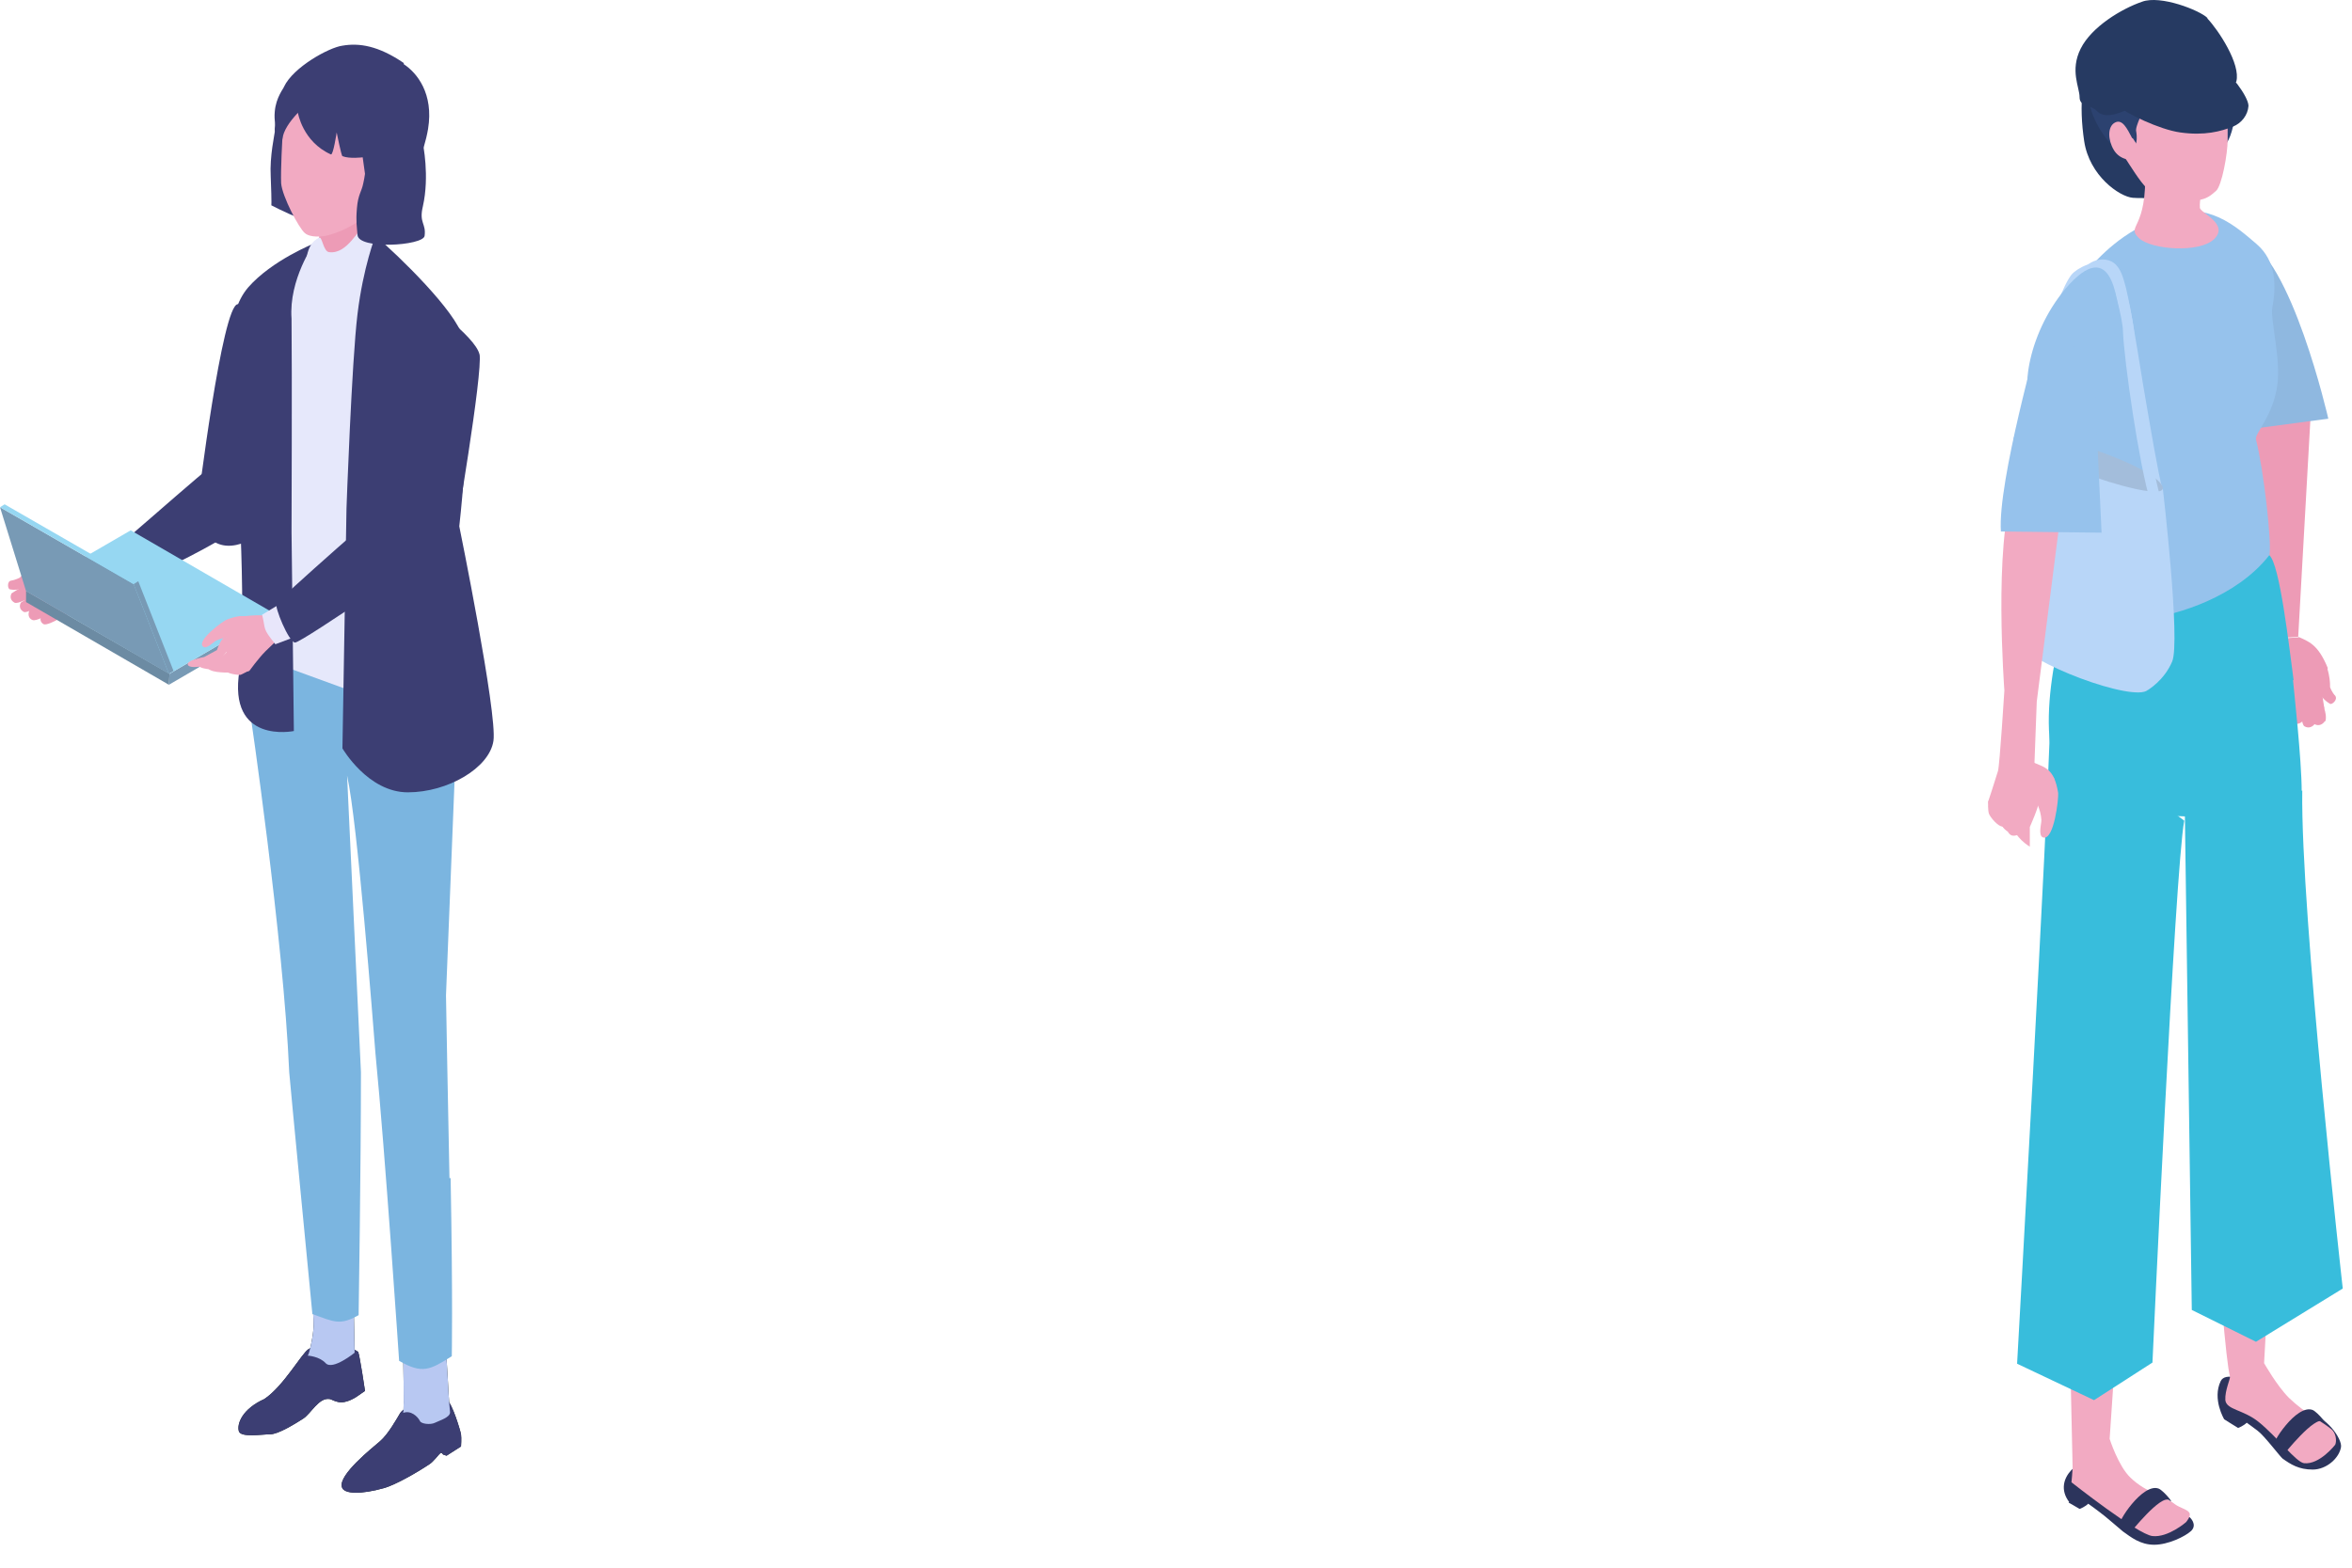 <svg width="69" height="46" viewBox="0 0 69 46" fill="none" xmlns="http://www.w3.org/2000/svg">
<path d="M60.702 44.072C60.176 43.376 61.109 42.697 61.517 42.867C62.535 43.308 62.637 43.596 63.01 43.8C63.604 43.902 64.249 44.53 64.249 44.53C64.249 44.53 64.469 44.733 64.283 44.92C64.096 45.09 63.604 45.327 63.197 45.327C62.789 45.327 62.518 45.107 62.28 44.937C62.212 44.886 61.754 44.479 61.584 44.36C61.466 44.275 61.364 44.19 61.262 44.123C61.177 44.207 61.025 44.275 61.008 44.275C60.838 44.173 60.685 44.089 60.685 44.089L60.702 44.072Z" fill="#2C345C"/>
<path d="M60.515 29.138L62.755 29.189C62.755 29.443 61.89 42.221 61.89 42.221C61.89 42.221 62.144 43.019 62.501 43.358C62.976 43.817 63.519 43.902 63.807 44.139C63.943 44.241 64.181 44.292 64.232 44.394C64.283 44.495 64.13 44.665 64.13 44.665C64.13 44.665 63.604 45.123 63.146 45.072C62.705 45.022 60.77 43.494 60.77 43.494C60.77 43.494 60.804 43.138 60.804 43.07C60.804 42.866 60.498 29.613 60.515 29.138Z" fill="#F2AAC2"/>
<path d="M62.195 44.733L62.484 44.988C62.484 44.988 63.4 43.834 63.638 44.021C63.825 44.173 63.485 43.749 63.332 43.681C62.857 43.495 62.094 44.7 62.195 44.733Z" fill="#2C345C"/>
<path d="M65.25 41.645C65.25 41.645 64.894 41.051 65.148 40.525C65.403 39.998 67.269 41.237 67.66 41.441C68.254 41.543 68.712 42.222 68.678 42.459C68.627 42.782 68.254 43.121 67.847 43.121C67.439 43.121 67.202 42.968 66.964 42.799C66.896 42.748 66.421 42.12 66.234 41.984C66.115 41.899 66.014 41.814 65.912 41.746C65.827 41.831 65.674 41.899 65.657 41.899C65.488 41.797 65.25 41.645 65.25 41.645Z" fill="#2C345C"/>
<path d="M64.622 29.562L67.015 29.104C67.015 29.358 66.421 39.998 66.421 39.998C66.421 39.998 66.794 40.66 67.151 41.017C67.626 41.475 68.101 41.695 68.39 41.933C68.525 42.035 68.559 42.272 68.508 42.391C68.508 42.391 68.05 42.985 67.592 42.934C67.354 42.9 66.811 42.17 66.268 41.729C65.81 41.356 65.318 41.373 65.284 41.084C65.267 40.796 65.437 40.456 65.42 40.389C65.182 39.523 64.605 30.054 64.622 29.562Z" fill="#F2AAC2"/>
<path d="M66.71 42.425L66.998 42.68C66.998 42.68 67.914 41.526 68.152 41.712C68.339 41.865 67.999 41.441 67.847 41.373C67.371 41.186 66.608 42.391 66.71 42.425Z" fill="#2C345C"/>
<path d="M67.422 18.684C67.711 18.82 67.999 18.888 68.288 19.601C68.237 20.008 68.084 20.11 68.084 20.11C68.084 20.11 68.152 20.534 68.186 20.771C68.203 20.924 67.626 21.026 67.524 20.958C67.151 20.721 66.828 20.602 66.828 20.602C66.845 20.653 66.641 20.229 66.489 19.77C66.404 19.499 66.353 19.058 66.438 18.769L67.439 18.701L67.422 18.684Z" fill="#ED9BB6"/>
<path d="M67.931 19.125C68.39 19.448 68.356 20.16 68.356 20.16C68.356 20.16 68.407 20.313 68.508 20.415C68.593 20.534 68.407 20.686 68.356 20.652C68.271 20.602 68.118 20.5 67.999 20.262C67.88 20.008 67.745 19.736 67.677 19.515C67.626 19.38 67.558 18.956 67.931 19.142V19.125Z" fill="#ED9BB6"/>
<path d="M67.185 20.941C67.202 20.839 67.185 20.721 67.151 20.636C67.134 20.551 67.117 20.534 67.1 20.449C66.998 20.33 66.811 20.364 66.794 20.534C66.794 20.636 66.845 20.975 66.93 21.009C66.964 21.026 67.015 21.026 67.049 21.026C67.1 21.026 67.151 20.975 67.185 20.924V20.941Z" fill="#ED9BB6"/>
<path d="M67.592 21.111C67.626 20.975 67.592 20.805 67.592 20.67C67.575 20.551 67.558 20.534 67.541 20.415C67.422 20.245 67.184 20.279 67.151 20.534C67.151 20.687 67.184 21.162 67.286 21.213C67.405 21.28 67.524 21.213 67.609 21.094L67.592 21.111Z" fill="#ED9BB6"/>
<path d="M67.931 21.23C67.965 21.111 67.931 20.958 67.897 20.856C67.88 20.755 67.864 20.738 67.83 20.636C67.711 20.483 67.524 20.5 67.507 20.721C67.507 20.839 67.507 21.264 67.609 21.314C67.728 21.382 67.847 21.331 67.915 21.23H67.931Z" fill="#ED9BB6"/>
<path d="M68.22 21.162C68.254 21.043 68.22 20.89 68.186 20.788C68.169 20.687 68.152 20.67 68.118 20.568C67.999 20.415 67.813 20.432 67.796 20.653C67.796 20.771 67.796 21.196 67.897 21.247C68.016 21.314 68.135 21.264 68.203 21.162H68.22Z" fill="#ED9BB6"/>
<path d="M67.796 12.015L67.422 18.684L66.421 18.752L65.997 11.133L67.796 11.998V12.015Z" fill="#ED9BB6"/>
<path d="M64.792 8.604C64.928 8.774 65.878 12.609 65.878 12.609L68.305 12.286C68.305 12.286 67.219 7.518 65.827 6.992C65.386 6.822 64.588 8.349 64.775 8.587L64.792 8.604Z" fill="#8FB8E0"/>
<path d="M61.177 7.993C61.602 7.535 62.212 6.805 63.519 6.33C64.758 5.872 65.606 6.652 66.201 7.161C66.794 7.67 66.778 8.417 66.659 9.045C66.608 9.401 66.913 10.521 66.811 11.285C66.693 12.201 66.133 12.727 66.183 12.897C66.404 13.746 66.659 15.969 66.574 16.308C66.404 17.055 64.011 19.21 63.18 19.108C62.331 19.006 61.025 16.75 61.025 16.75C61.025 16.75 61.075 15.273 61.126 14.883C61.262 13.882 60.142 9.13 61.177 8.01V7.993Z" fill="#96C2EC"/>
<path d="M67.287 19.957C67.151 18.939 66.879 16.546 66.574 16.291C65.606 17.53 63.858 18.039 63.027 18.141C62.195 18.243 61.008 16.733 61.008 16.733C61.008 16.733 59.888 19.702 60.142 21.824C60.397 23.945 62.467 24.183 63.842 23.945C65.08 23.962 66.557 24.556 67.524 23.215C67.524 22.299 67.287 20.161 67.269 19.957H67.287Z" fill="#38BDDC"/>
<path d="M64.096 23.826L64.3 38.437L66.183 39.371L68.729 37.809C68.729 37.809 67.49 26.796 67.541 23.198L64.096 23.809V23.826Z" fill="#38BDDC"/>
<path d="M60.142 21.195C60.091 23.69 59.175 40.015 59.175 40.015L61.432 41.084L63.146 39.981C63.146 39.981 63.808 25.472 64.079 24.08L60.159 21.178L60.142 21.195Z" fill="#38BDDC"/>
<path d="M63.163 14.408C63.027 13.984 62.823 12.711 62.603 11.353C62.382 10.064 62.178 8.74 62.043 8.333C61.992 8.163 61.924 7.993 61.805 7.942C61.703 7.891 61.568 7.908 61.449 7.993C61.313 8.095 61.245 8.248 61.177 8.384C60.872 9.096 59.786 12.083 59.752 12.745H59.463C59.497 11.981 60.617 8.91 60.906 8.265C60.974 8.112 61.075 7.908 61.262 7.756C61.466 7.603 61.737 7.569 61.941 7.671C62.178 7.79 62.263 8.078 62.314 8.248C62.45 8.672 62.654 9.945 62.874 11.303C63.095 12.592 63.316 13.916 63.434 14.323L63.146 14.408H63.163Z" fill="#B8D6F8"/>
<path d="M63.451 14.34C63.451 14.34 63.977 18.837 63.723 19.414C63.485 19.974 63.01 20.246 63.01 20.246L62.721 14.272L63.434 14.34H63.451Z" fill="#B8D6F8"/>
<path d="M63.044 14.442C63.044 14.442 63.4 19.872 63.01 20.245C62.62 20.619 59.463 19.465 59.073 18.752C58.682 18.039 59.073 12.829 59.073 12.829L63.027 14.442H63.044Z" fill="#B8D6F8"/>
<path d="M63.4 14.204C63.791 14.747 61.805 14.153 61.228 13.915C60.651 13.678 59.056 13.203 59.09 12.829C59.124 12.456 59.819 12.829 60.193 12.846C60.566 12.863 63.01 13.644 63.4 14.204Z" fill="#A3BDDB"/>
<path d="M63.078 14.696C62.755 13.627 62.314 10.607 62.28 9.707C62.28 9.402 61.975 8.095 61.754 8.01C61.466 7.908 61.058 8.146 60.99 8.248C60.6 8.74 59.616 11.964 59.616 12.779H59.327C59.327 11.947 60.295 8.655 60.77 8.061C60.922 7.874 61.449 7.586 61.873 7.739C62.382 7.925 62.602 9.673 62.602 9.69C62.636 10.556 63.078 13.576 63.383 14.611L63.095 14.696H63.078Z" fill="#B8D6F8"/>
<path d="M60.532 14.458L59.752 20.585L59.684 22.4C59.684 22.4 60.108 22.587 60.261 22.842C60.312 23.011 60.21 23.249 60.006 23.436C59.684 23.724 59.413 23.996 58.971 23.962C58.836 23.962 58.683 23.911 58.547 23.877C58.36 23.843 58.326 23.52 58.326 23.52C58.326 23.52 58.513 22.96 58.615 22.621C58.666 22.434 58.802 20.262 58.802 20.262C58.802 20.262 58.479 15.952 59.073 14.373C59.226 13.966 60.821 13.44 60.532 14.492V14.458Z" fill="#F2AAC2"/>
<path d="M59.548 24.284V24.844C59.548 24.844 59.073 24.556 59.073 24.233C59.073 24.081 59.192 23.707 59.243 23.588C59.328 23.385 59.667 23.317 59.803 23.555C59.82 23.656 59.548 24.267 59.548 24.267V24.284Z" fill="#F2AAC2"/>
<path d="M58.666 23.843C58.598 24.234 58.903 24.403 58.903 24.403C59.005 24.59 59.158 24.522 59.328 24.437C59.328 24.437 59.361 23.776 59.09 23.572C58.818 23.521 58.683 23.674 58.666 23.843Z" fill="#F2AAC2"/>
<path d="M58.632 23.724C58.462 23.945 58.87 24.488 58.903 24.318C58.954 24.148 58.87 24.131 58.836 23.945C58.802 23.741 58.717 23.673 58.632 23.724Z" fill="#F2AAC2"/>
<path d="M58.682 23.741C58.682 23.741 58.428 23.521 58.343 23.504C58.309 23.504 58.326 23.809 58.343 23.86C58.377 23.979 58.632 24.268 58.75 24.251C58.869 24.217 58.818 23.928 58.682 23.759V23.741Z" fill="#F2AAC2"/>
<path d="M59.599 22.35C59.989 22.519 60.261 22.536 60.38 23.266C60.397 23.419 60.261 24.674 59.938 24.573C59.786 24.522 59.888 24.182 59.888 24.064C59.87 23.741 59.718 23.453 59.531 23.181C59.31 22.825 59.361 22.655 59.599 22.35Z" fill="#F2AAC2"/>
<path d="M61.279 12.151C61.279 12.151 60.125 12.303 59.701 11.998C59.209 11.642 59.497 9.673 60.702 8.349C62.094 6.839 62.111 9.215 62.212 9.351C62.348 9.503 61.279 12.151 61.279 12.151Z" fill="#96C2EC"/>
<path d="M61.636 15.63L58.7 15.595C58.598 14.153 59.837 9.775 59.837 9.775C59.837 9.775 61.296 10.114 61.432 10.895L61.653 15.63H61.636Z" fill="#96C2EC"/>
<path d="M62.789 1.205C62.789 1.205 62.654 1.29 62.637 2.104C62.637 2.664 64.266 4.701 64.164 5.414C64.113 5.855 62.789 5.821 62.569 5.804C62.178 5.77 61.296 5.159 61.143 4.141C60.991 3.123 61.041 2.037 61.551 1.426C62.178 0.696 62.772 1.188 62.772 1.188L62.789 1.205Z" fill="#263A62"/>
<path d="M63.638 4.955C63.417 5.328 63.197 5.566 62.993 5.464C62.636 5.277 61.754 4.174 61.907 3.682C61.975 3.445 64.011 4.327 63.638 4.955Z" fill="#263A62"/>
<path d="M65.454 1.816C65.335 1.307 62.687 1.442 62.687 1.442C62.687 1.442 62.704 4.226 62.908 4.378C63.315 4.718 64.503 4.87 65.148 4.378C65.487 4.209 65.759 3.156 65.454 1.833V1.816Z" fill="#2C4270"/>
<path d="M64.622 5.227C64.622 5.498 64.52 5.855 64.537 6.092C64.537 6.245 65.403 6.567 64.962 7.009C64.537 7.433 63.129 7.331 62.755 6.992C62.348 6.601 63.01 6.771 62.925 4.938C62.874 3.903 64.622 5.125 64.622 5.244V5.227Z" fill="#F2AAC2"/>
<path d="M64.487 5.872C64.724 5.838 64.843 5.753 65.013 5.6C65.182 5.448 65.352 4.514 65.352 4.107C65.352 3.869 65.352 3.259 65.352 3.259C65.352 3.259 65.318 2.8 65.301 2.614C65.081 1.019 63.553 0.679 62.297 1.443C60.702 2.41 61.669 3.53 62.365 4.667C62.467 4.82 62.789 5.346 62.976 5.516C63.163 5.685 64.317 5.923 64.504 5.889L64.487 5.872Z" fill="#F2AAC2"/>
<path d="M61.805 1.035C62.535 0.424 62.688 0.611 63.163 0.543C63.944 0.424 65.216 1.069 65.437 1.748C65.657 2.41 65.437 2.664 65.437 2.664L64.656 1.714C64.656 1.714 64.283 1.884 63.808 2.155C63.316 2.444 63.112 2.002 62.993 2.036C62.993 2.036 63.095 2.427 63.01 2.817C62.908 3.258 62.62 3.699 62.671 3.869C62.671 3.869 62.806 4.565 62.246 4.429C61.839 4.327 61.33 3.428 61.296 2.987C61.211 1.951 61.432 1.341 61.805 1.035Z" fill="#2C4270"/>
<path d="M62.569 4.056C62.738 4.345 62.993 4.514 62.755 4.633C62.535 4.752 62.178 4.684 62.009 4.395C61.839 4.107 61.822 3.717 62.043 3.598C62.263 3.479 62.399 3.768 62.552 4.056H62.569Z" fill="#F2AAC2"/>
<path d="M62.145 3.123C62.382 3.326 63.349 3.801 63.96 3.886C64.673 3.988 65.165 3.852 65.505 3.716C65.759 3.615 65.946 3.377 65.963 3.106C65.963 2.834 65.386 2.07 65.131 2.002C64.877 1.935 64.741 2.036 64.486 2.104C64.232 2.172 63.248 2.579 62.942 2.495C62.739 2.444 62.518 2.41 62.314 2.444C62.467 2.546 61.941 2.919 62.161 3.106L62.145 3.123Z" fill="#263A62"/>
<path d="M64.758 0.526C64.537 0.305 63.383 -0.153 62.84 0.051C62.246 0.255 61.364 0.781 61.041 1.426C60.719 2.07 61.008 2.562 61.008 2.851C61.008 3.139 61.33 3.055 61.534 3.275C61.788 3.53 62.348 3.241 62.382 3.224C62.382 3.224 62.705 3.038 62.976 2.851C63.248 2.664 65.539 2.613 65.606 2.393C65.742 1.884 65.08 0.882 64.758 0.543V0.526Z" fill="#263A62"/>
<path d="M5.804 14.781C5.804 14.781 6.517 8.943 6.975 8.926C7.433 8.926 8.926 9.792 8.706 10.012C8.553 10.165 7.874 15.68 7.077 15.952C6.279 16.206 5.821 15.646 5.804 14.781Z" fill="#3C3E73"/>
<path d="M1.358 16.495C1.68 16.274 2.308 16.563 2.563 16.716L3.021 17.513C2.834 17.734 2.495 17.904 2.24 17.988C1.833 18.107 1.527 18.175 1.527 18.175C1.527 18.175 1.137 18.243 0.815 17.802C0.628 17.547 0.577 17.174 0.764 16.902C0.9 16.716 1.222 16.58 1.358 16.495Z" fill="#ED9BB6"/>
<path d="M6.398 13.542C6.398 13.542 8.01 14.136 7.586 14.95C7.161 15.765 3.055 17.496 3.021 17.53L2.562 16.732C2.664 16.8 6.313 13.491 6.398 13.542Z" fill="#3C3E73"/>
<path d="M1.663 17.869C1.663 17.869 1.833 17.819 1.884 17.819C1.952 17.819 2.019 17.852 2.036 17.904C2.036 17.954 2.019 18.022 1.968 18.056C1.918 18.073 1.782 18.124 1.731 18.158L1.663 17.869Z" fill="#ED9BB6"/>
<path d="M1.205 18.09C1.205 18.09 1.375 17.988 1.443 17.954C1.51 17.921 1.527 17.921 1.612 17.904C1.748 17.904 1.833 18.073 1.697 18.175C1.612 18.226 1.341 18.362 1.273 18.311C1.188 18.26 1.171 18.175 1.205 18.09Z" fill="#ED9BB6"/>
<path d="M1.358 17.649C1.358 17.649 1.561 17.581 1.629 17.581C1.714 17.581 1.799 17.615 1.816 17.683C1.833 17.75 1.799 17.835 1.731 17.869C1.68 17.903 1.51 17.971 1.46 18.005L1.375 17.666L1.358 17.649Z" fill="#ED9BB6"/>
<path d="M0.882 17.887C0.967 17.785 1.103 17.717 1.222 17.683C1.324 17.632 1.341 17.632 1.442 17.598C1.629 17.598 1.714 17.802 1.544 17.954C1.425 18.022 1.069 18.243 0.95 18.192C0.831 18.141 0.814 18.022 0.865 17.904L0.882 17.887Z" fill="#ED9BB6"/>
<path d="M1.103 17.462C1.103 17.462 1.273 17.394 1.324 17.377C1.409 17.36 1.493 17.36 1.527 17.411C1.561 17.462 1.527 17.547 1.459 17.581C1.409 17.615 1.29 17.716 1.222 17.733L1.086 17.445L1.103 17.462Z" fill="#ED9BB6"/>
<path d="M0.611 17.683C0.611 17.683 0.815 17.547 0.899 17.513C0.984 17.479 1.001 17.479 1.103 17.445C1.273 17.445 1.358 17.598 1.205 17.734C1.103 17.785 0.798 18.005 0.696 17.954C0.577 17.887 0.56 17.785 0.611 17.683Z" fill="#ED9BB6"/>
<path d="M0.747 17.14C0.747 17.14 0.95 17.072 1.018 17.072C1.103 17.072 1.188 17.106 1.205 17.174C1.222 17.242 1.188 17.327 1.12 17.36C1.069 17.395 0.899 17.462 0.848 17.496L0.764 17.157L0.747 17.14Z" fill="#ED9BB6"/>
<path d="M0.339 17.411C0.339 17.411 0.543 17.276 0.628 17.242C0.713 17.208 0.73 17.208 0.832 17.174C1.001 17.174 1.103 17.378 0.95 17.496C0.849 17.547 0.526 17.734 0.424 17.683C0.306 17.615 0.289 17.513 0.339 17.411Z" fill="#ED9BB6"/>
<path d="M1.493 16.512C0.984 16.461 0.577 16.953 0.577 16.953C0.577 16.953 0.441 17.021 0.322 17.038C0.204 17.055 0.221 17.276 0.289 17.293C0.373 17.31 0.543 17.326 0.764 17.225C0.984 17.123 1.256 17.021 1.443 16.902C1.561 16.834 1.867 16.58 1.493 16.495V16.512Z" fill="#ED9BB6"/>
<path d="M13.118 41.085C13.271 41.187 13.508 41.984 13.525 42.086C13.542 42.205 13.525 42.442 13.525 42.442L13.101 42.714L12.999 42.68C12.999 42.68 12.948 42.595 12.914 42.646C12.88 42.663 12.711 42.9 12.592 42.968C12.184 43.24 11.574 43.579 11.268 43.664C10.606 43.851 10.08 43.851 10.029 43.63C9.928 43.274 10.912 42.493 11.149 42.289C11.387 42.086 11.642 41.628 11.743 41.458C11.845 41.305 12.66 40.813 12.66 40.813C12.66 40.813 12.982 40.983 13.135 41.085H13.118Z" fill="#1E292B"/>
<path d="M11.811 39.71L13.067 39.591C13.135 40.067 13.135 40.762 13.203 41.441C13.203 41.594 12.897 41.679 12.761 41.747C12.626 41.815 12.354 41.781 12.32 41.696C12.252 41.56 12.049 41.373 11.828 41.458C11.862 41.39 11.828 39.71 11.828 39.71H11.811Z" fill="#1E292B"/>
<path d="M10.505 39.659C10.556 39.778 10.708 40.813 10.708 40.813L10.488 40.966C10.488 40.966 10.165 41.203 9.911 41.136C9.775 41.102 9.741 41.068 9.673 41.051C9.351 41 9.13 41.475 8.892 41.628C8.655 41.78 8.163 42.086 7.925 42.086C7.688 42.086 7.077 42.188 7.009 42.001C6.941 41.78 7.111 41.339 7.755 41.051C8.315 40.677 8.842 39.727 9.045 39.591C9.249 39.456 9.995 39.354 9.995 39.354L10.522 39.676L10.505 39.659Z" fill="#1E292B"/>
<path d="M9.13 37.843L10.369 37.809L10.403 39.693C10.403 39.693 9.758 40.219 9.554 39.999C9.368 39.795 9.028 39.778 9.028 39.778C9.079 39.727 9.198 39.15 9.198 38.929C9.198 38.268 9.113 37.843 9.113 37.843H9.13Z" fill="#1E292B"/>
<path d="M13.118 41.085C13.271 41.187 13.508 41.984 13.525 42.086C13.542 42.205 13.525 42.442 13.525 42.442L13.101 42.714L12.999 42.68C12.999 42.68 12.948 42.595 12.914 42.646C12.88 42.663 12.711 42.9 12.592 42.968C12.184 43.24 11.574 43.579 11.268 43.664C10.606 43.851 10.08 43.851 10.029 43.63C9.928 43.274 10.912 42.493 11.149 42.289C11.387 42.086 11.642 41.628 11.743 41.458C11.845 41.305 12.66 40.813 12.66 40.813C12.66 40.813 12.982 40.983 13.135 41.085H13.118Z" fill="#3C3E73"/>
<path d="M11.811 39.71L13.067 39.591C13.135 40.067 13.135 40.762 13.203 41.441C13.203 41.594 12.897 41.679 12.761 41.747C12.626 41.815 12.354 41.781 12.32 41.696C12.252 41.56 12.049 41.373 11.828 41.458C11.862 41.39 11.828 39.71 11.828 39.71H11.811Z" fill="#B8C8F2"/>
<path d="M10.505 39.659C10.556 39.778 10.708 40.813 10.708 40.813L10.488 40.966C10.488 40.966 10.165 41.203 9.911 41.136C9.775 41.102 9.741 41.068 9.673 41.051C9.351 41 9.13 41.475 8.892 41.628C8.655 41.78 8.163 42.086 7.925 42.086C7.688 42.086 7.077 42.188 7.009 42.001C6.941 41.78 7.111 41.339 7.755 41.051C8.315 40.677 8.842 39.727 9.045 39.591C9.249 39.456 9.995 39.354 9.995 39.354L10.522 39.676L10.505 39.659Z" fill="#3C3E73"/>
<path d="M9.13 37.843L10.369 37.809L10.403 39.693C10.403 39.693 9.758 40.219 9.554 39.999C9.368 39.795 9.028 39.778 9.028 39.778C9.079 39.727 9.198 39.15 9.198 38.929C9.198 38.268 9.113 37.843 9.113 37.843H9.13Z" fill="#B8C8F2"/>
<path d="M13.186 34.568C13.152 33.024 13.084 29.206 13.084 29.206L13.474 19.431L8.672 18.684L7.772 18.124L7.331 20.857C7.331 20.857 8.315 27.509 8.485 31.463C8.485 31.531 9.164 38.556 9.164 38.556C9.809 38.794 9.978 38.896 10.521 38.59C10.521 38.59 10.589 34.263 10.589 31.463L10.182 22.757C10.488 24.098 10.946 30.054 11.014 30.903C11.302 33.839 11.709 39.931 11.709 39.931C12.388 40.321 12.609 40.202 13.254 39.795C13.254 39.795 13.287 38.166 13.22 34.568H13.186Z" fill="#7BB5E0"/>
<path d="M11.031 7.195C11.794 7.704 12.592 8.892 12.592 8.892L13.271 19.532L11.574 20.737L7.246 19.159L7.789 14.967L7.399 9.978C7.399 9.978 7.891 8.264 8.519 7.636C9.113 7.042 10.284 6.686 11.048 7.195H11.031Z" fill="#E6E8FB"/>
<path d="M9.215 7.144C9.215 7.144 7.976 7.637 7.28 8.434C6.601 9.232 6.771 10.555 6.907 11.421C7.026 12.303 7.009 14.442 7.06 15.68C7.111 16.953 7.144 18.905 7.026 19.668C6.669 21.858 8.621 21.45 8.621 21.45L8.553 15.613C8.553 15.613 8.57 10.878 8.553 9.351C8.468 8.197 9.215 7.144 9.215 7.144Z" fill="#3C3E73"/>
<path d="M13.576 9.894C13.373 9.13 11.693 7.501 11.014 6.924C11.014 6.924 10.657 7.823 10.488 9.215C10.318 10.606 10.165 14.917 10.165 14.917L10.046 21.959C10.046 21.959 10.793 23.249 11.964 23.249C13.135 23.249 14.357 22.536 14.476 21.739C14.594 20.941 13.474 15.443 13.474 15.443C13.729 13.152 13.78 10.674 13.593 9.911L13.576 9.894Z" fill="#3C3E73"/>
<path d="M8.994 7.772C9.249 7.874 9.435 7.806 9.69 7.738C9.944 7.67 10.199 7.552 10.42 7.399C10.572 7.297 10.725 7.161 10.81 6.992C10.895 6.822 10.878 6.584 10.725 6.466C10.437 6.652 10.063 7.043 9.537 6.975C9.011 6.907 8.943 7.738 9.011 7.772H8.994Z" fill="#E6E8FB"/>
<path d="M9.724 2.104C9.368 2.07 8.808 2.325 8.536 2.495C8.129 2.766 8.044 3.734 8.061 3.869C8.061 3.92 7.908 4.582 7.942 5.176C7.976 6.041 7.959 6.024 7.959 6.024C7.959 6.024 9.52 6.839 9.639 6.534C10.131 5.312 10.114 2.138 9.724 2.104Z" fill="#3C3E73"/>
<path d="M9.215 6.143C9.3 6.465 9.35 6.618 9.367 6.89C9.367 7.144 9.079 7.229 9.198 7.602C9.317 7.993 10.623 7.602 10.623 7.517C10.623 6.89 10.895 6.279 11.065 5.871C11.489 4.853 9.605 5.6 9.215 6.126V6.143Z" fill="#ED9BB6"/>
<path d="M9.673 6.89C9.452 6.958 9.096 6.975 8.943 6.839C8.774 6.703 8.281 5.77 8.248 5.38C8.231 5.006 8.281 4.056 8.298 3.869C8.366 2.342 9.792 1.884 11.048 2.495C12.643 3.275 11.76 4.26 11.217 5.396C11.132 5.549 10.997 6.075 10.827 6.245C10.657 6.432 10.165 6.754 9.673 6.89Z" fill="#F2AAC2"/>
<path d="M11.845 1.849C11.098 1.34 10.538 1.255 10.046 1.34C9.656 1.391 8.604 1.968 8.332 2.545C8.332 2.579 8.095 2.851 8.061 3.275C8.01 3.801 8.281 4.089 8.281 4.089C8.315 3.835 8.485 3.58 8.74 3.309C8.74 3.309 8.875 4.157 9.707 4.531C9.775 4.565 9.877 3.886 9.877 3.886C9.877 3.886 10.012 4.565 10.046 4.582C10.25 4.666 10.64 4.616 10.64 4.616L10.742 5.345C10.742 5.345 10.946 5.006 10.98 5.074C11.064 5.328 10.946 6.211 10.929 6.363C10.929 6.363 11.506 5.99 11.811 5.6C12.117 5.21 12.439 4.48 12.558 3.784C12.727 2.749 12.235 2.138 11.845 1.883V1.849Z" fill="#3C3E73"/>
<path d="M10.878 5.193C10.742 5.481 10.521 5.668 10.742 5.753C10.963 5.855 11.302 5.753 11.421 5.464C11.557 5.176 11.54 4.803 11.319 4.701C11.098 4.599 10.997 4.887 10.878 5.176V5.193Z" fill="#F2AAC2"/>
<path d="M9.181 7.772C9.367 7.976 9.571 8.128 9.826 8.06C10.08 7.993 10.572 7.772 10.657 7.602C10.742 7.433 10.946 6.652 10.793 6.516C10.504 6.703 10.199 7.466 9.656 7.399C9.486 7.382 9.452 6.94 9.367 6.974C9.181 7.042 8.994 7.568 9.181 7.772Z" fill="#E6E8FB"/>
<path d="M12.388 4.209C12.388 4.209 11.336 3.971 10.861 4.497C10.725 4.667 10.742 5.023 10.657 5.38C10.606 5.634 10.505 5.702 10.471 6.109C10.437 6.517 10.471 6.652 10.488 6.89C10.505 7.331 12.405 7.212 12.456 6.924C12.507 6.551 12.287 6.551 12.405 6.058C12.609 5.159 12.405 4.209 12.405 4.209H12.388Z" fill="#3C3E73"/>
<path d="M4.955 20.093L8.01 18.311L8.027 17.988L4.972 19.77L4.955 20.093Z" fill="#789AB5"/>
<path d="M4.972 19.77L8.027 17.988L3.835 15.561L0.764 17.343L4.972 19.77Z" fill="#96D7F2"/>
<path d="M0.764 17.343V17.666L4.955 20.093L4.972 19.77L0.764 17.343Z" fill="#6C8BA3"/>
<path d="M0.764 17.343L4.955 19.77L3.92 17.14L0 14.883L0.764 17.343Z" fill="#789AB5"/>
<path d="M0.136 14.798L0 14.883L3.92 17.14L4.056 17.055L0.136 14.798Z" fill="#96D7F2"/>
<path d="M5.091 19.686L4.955 19.77L3.92 17.14L4.056 17.055L5.091 19.686Z" fill="#789AB5"/>
<path d="M7.586 18.31C7.314 18.124 7.212 17.971 6.669 18.175C6.55 18.209 5.753 18.803 5.957 18.972C6.058 19.057 6.245 18.854 6.33 18.803C6.567 18.684 6.822 18.684 7.077 18.701C7.416 18.701 7.484 18.565 7.586 18.294V18.31Z" fill="#F2AAC2"/>
<path d="M6.635 18.684C6.5 18.667 6.364 19.075 6.364 19.075L5.991 19.278C5.991 19.278 5.431 19.38 5.515 19.516C5.6 19.651 6.194 19.516 6.398 19.397C6.5 19.346 6.72 19.024 6.788 18.939C6.89 18.803 6.839 18.667 6.635 18.684C6.635 18.718 6.635 18.735 6.618 18.684H6.635Z" fill="#F2AAC2"/>
<path d="M7.009 18.09C7.246 18.09 7.789 17.972 7.959 18.158C8.044 18.243 8.23 18.684 8.23 18.684C8.23 18.684 7.891 19.007 7.789 19.109C7.586 19.312 7.314 19.686 7.314 19.686C7.314 19.686 7.076 19.787 6.975 19.686C6.907 19.601 6.805 19.516 6.754 19.431C6.567 19.142 6.635 18.837 6.72 18.515C6.771 18.311 6.89 18.141 7.026 18.107L7.009 18.09Z" fill="#F2AAC2"/>
<path d="M7.331 19.261C7.093 19.465 6.754 19.736 6.754 19.736C6.584 19.736 6.092 19.736 6.092 19.566C6.092 19.566 6.432 19.532 6.72 19.397C6.941 19.295 7.11 18.955 7.229 18.989C7.365 19.159 7.45 19.193 7.348 19.261H7.331Z" fill="#F2AAC2"/>
<path d="M7.043 19.176C6.805 19.38 6.466 19.651 6.466 19.651C6.296 19.651 5.804 19.651 5.804 19.482C5.804 19.482 6.143 19.448 6.432 19.312C6.652 19.21 6.822 18.871 6.941 18.905C7.077 19.074 7.161 19.108 7.06 19.176H7.043Z" fill="#F2AAC2"/>
<path d="M6.992 19.533C6.992 19.533 7.246 19.617 7.28 19.668C7.297 19.685 7.076 19.804 7.042 19.804C6.958 19.804 6.652 19.77 6.618 19.668C6.601 19.567 6.822 19.499 6.975 19.516L6.992 19.533Z" fill="#F2AAC2"/>
<path d="M7.687 18.022C7.806 18.514 7.687 18.412 8.078 18.904L8.892 18.599L8.332 17.649L7.687 18.039V18.022Z" fill="#E8E6FB"/>
<path d="M13.254 15.816L12.049 14.272C11.387 14.713 8.18 17.598 8.112 17.7C8.044 17.802 8.468 18.837 8.655 18.854C8.842 18.871 13.254 15.816 13.254 15.816Z" fill="#3C3E73"/>
<path d="M14.068 10.403C13.95 9.86 12.371 8.757 12.371 8.757C12.371 8.757 11.726 14.51 11.455 15.257L13.339 15.783C13.339 15.783 14.17 10.946 14.068 10.386V10.403Z" fill="#3C3E73"/>
</svg>
